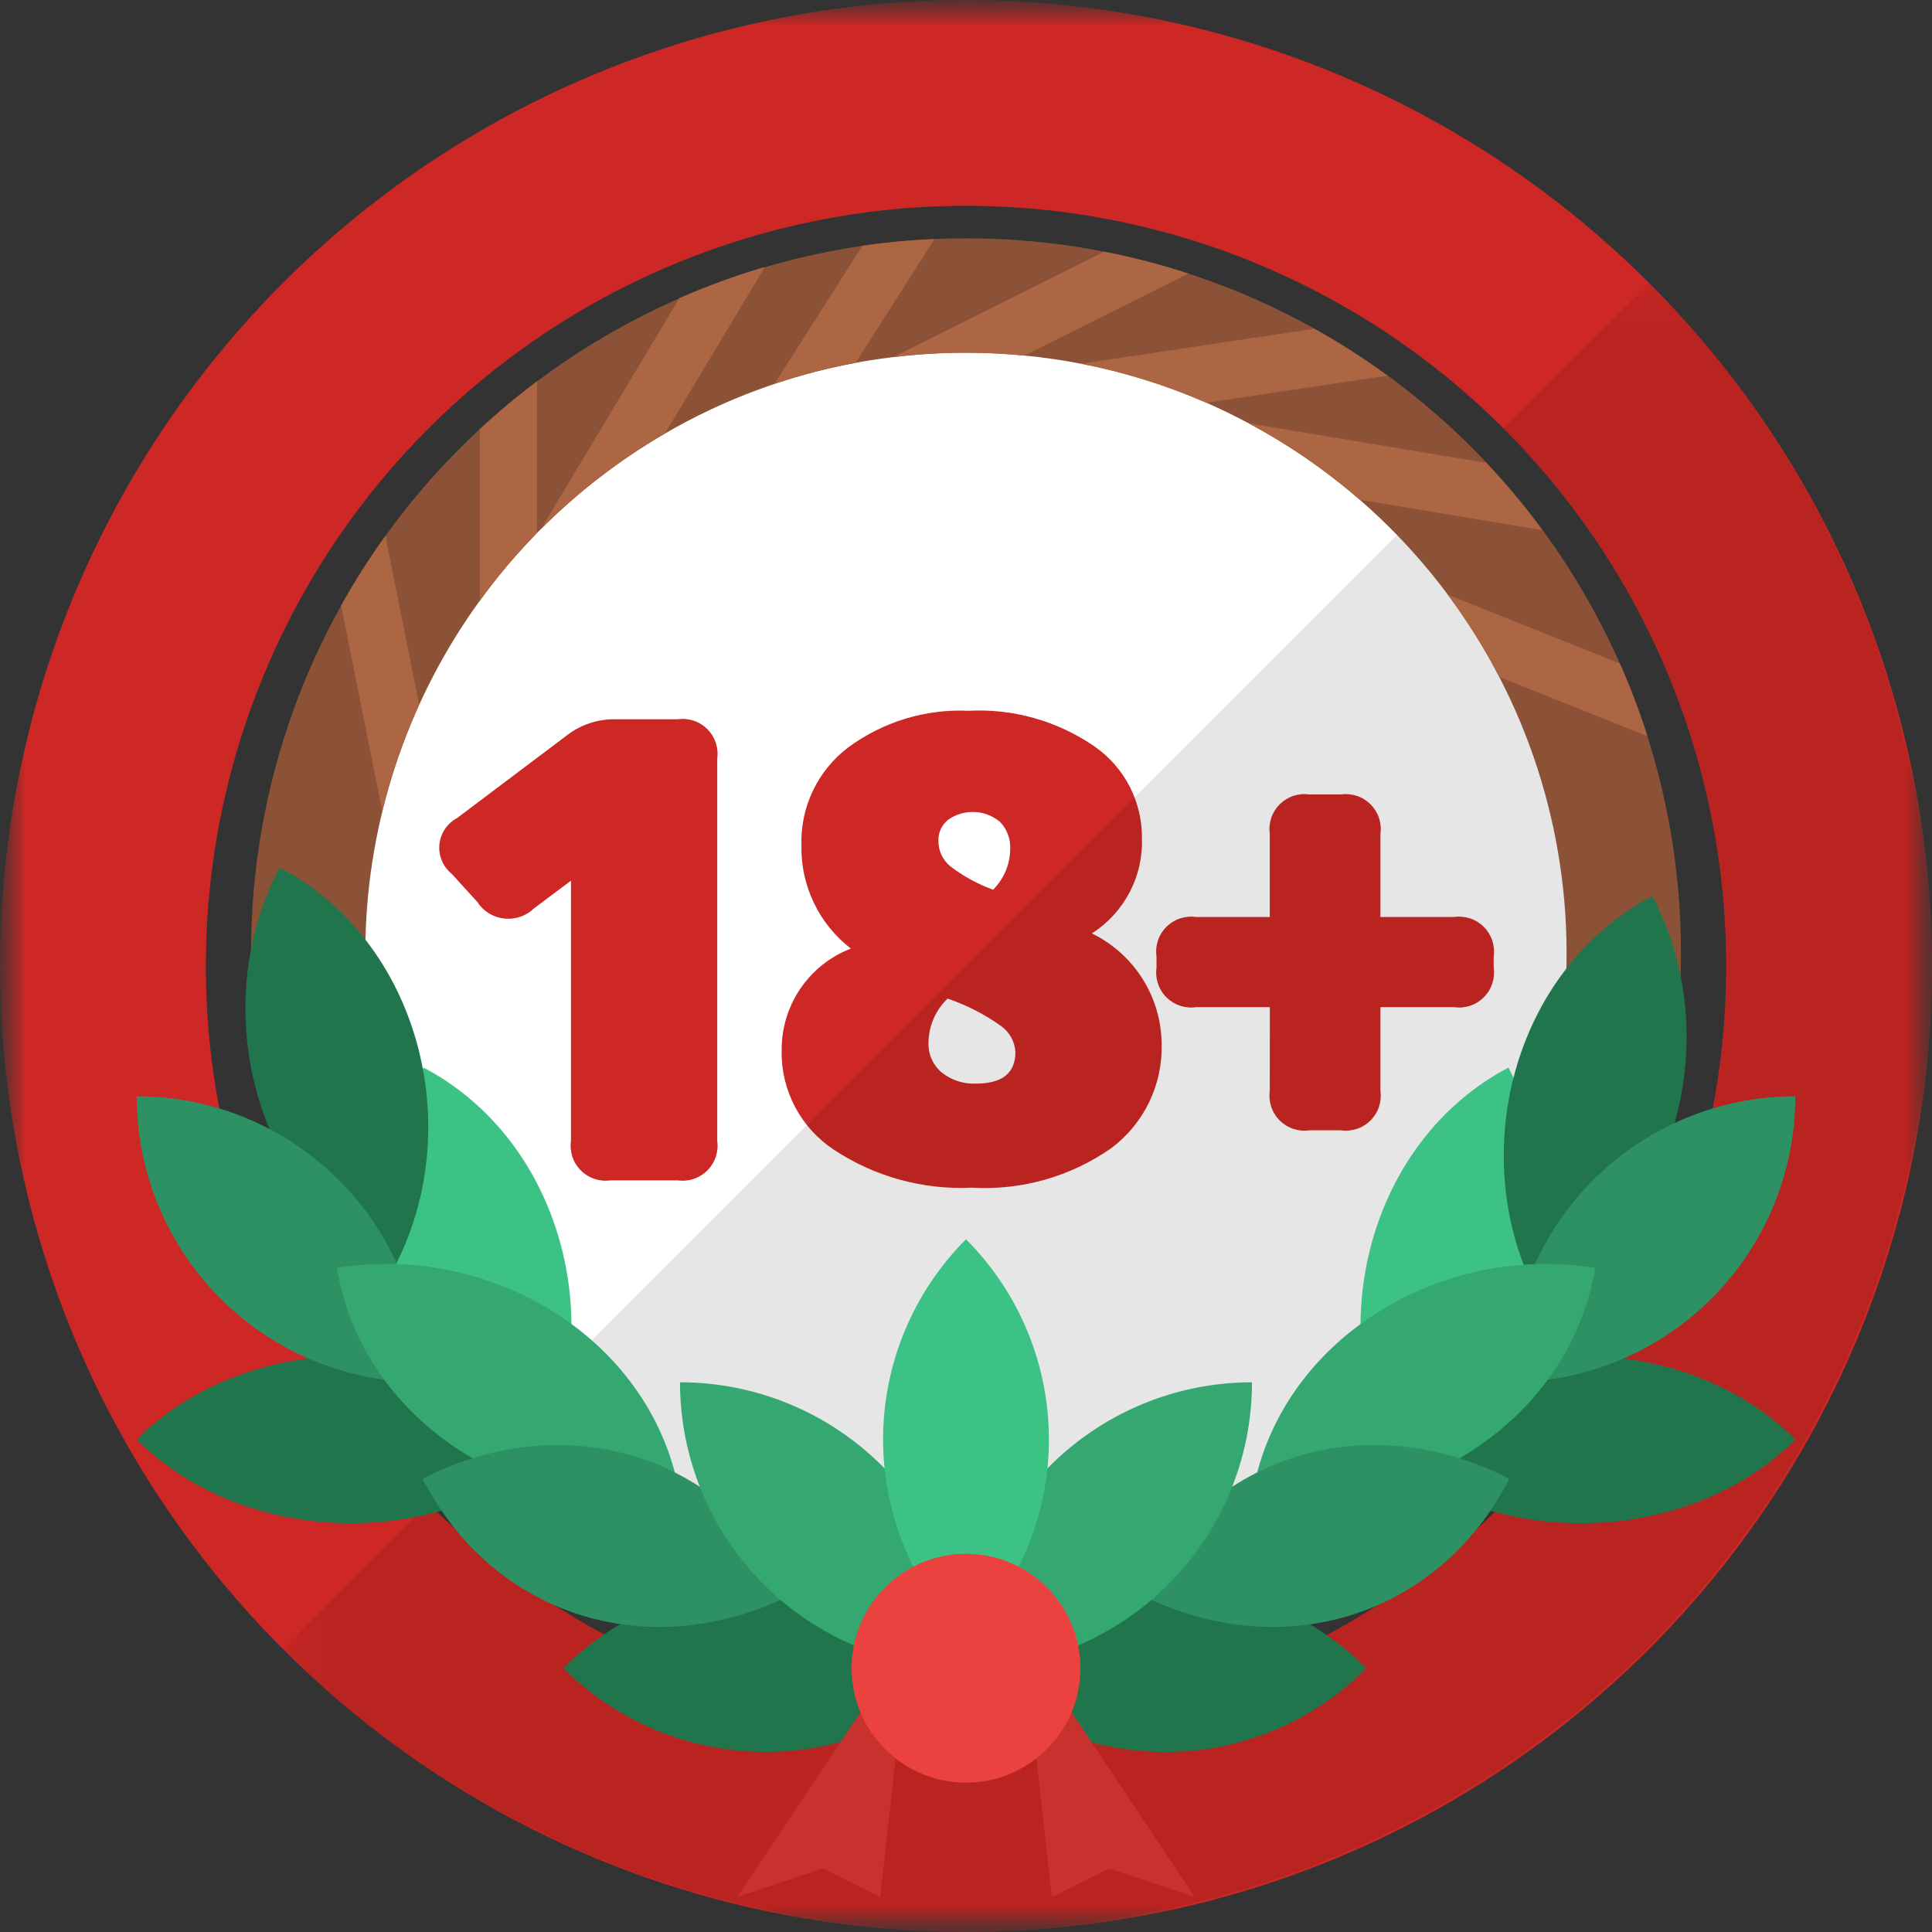 <svg width="38" height="38" viewBox="0 0 38 38" fill="none" xmlns="http://www.w3.org/2000/svg">
<rect x="0" y="0" width="38" height="38" fill="#333333" stroke="none"/>
<g clip-path="url(#clip0_378_1651)">
<mask id="mask0_378_1651" style="mask-type:luminance" maskUnits="userSpaceOnUse" x="0" y="0" width="38" height="38">
<path d="M38 0H0V38H38V0Z" fill="white"/>
</mask>
<g mask="url(#mask0_378_1651)">
<mask id="mask1_378_1651" style="mask-type:luminance" maskUnits="userSpaceOnUse" x="0" y="0" width="38" height="38">
<path d="M38 0H0V38H38V0Z" fill="white"/>
</mask>
<g mask="url(#mask1_378_1651)">
<path d="M32.11 19C32.11 21.593 31.341 24.128 29.901 26.284C28.46 28.44 26.412 30.12 24.017 31.112C21.621 32.105 18.985 32.364 16.442 31.858C13.899 31.352 11.563 30.104 9.73 28.27C7.896 26.437 6.648 24.101 6.142 21.558C5.636 19.015 5.896 16.379 6.888 13.983C7.88 11.588 9.56 9.54 11.716 8.1C13.872 6.659 16.407 5.89 19 5.89C22.477 5.89 25.811 7.271 28.27 9.73C30.729 12.189 32.11 15.523 32.11 19Z" fill="white"/>
<path d="M32.435 5.565C29.778 2.908 26.392 1.098 22.707 0.365C19.021 -0.368 15.201 0.008 11.729 1.446C8.257 2.884 5.29 5.32 3.202 8.444C1.114 11.569 0 15.242 0 19C0 22.758 1.114 26.431 3.202 29.556C5.29 32.68 8.257 35.116 11.729 36.554C15.201 37.992 19.021 38.368 22.707 37.635C26.392 36.902 29.778 35.092 32.435 32.435C35.998 28.872 38 24.039 38 19C38 13.961 35.998 9.128 32.435 5.565ZM8.428 29.573C6.337 27.482 4.913 24.818 4.336 21.917C3.759 19.017 4.055 16.011 5.187 13.278C6.318 10.546 8.235 8.211 10.694 6.568C13.152 4.925 16.043 4.048 19.001 4.048C21.958 4.048 24.849 4.925 27.308 6.568C29.766 8.211 31.683 10.546 32.814 13.278C33.946 16.011 34.242 19.017 33.665 21.917C33.088 24.818 31.664 27.482 29.573 29.573C26.769 32.377 22.966 33.952 19.001 33.952C15.035 33.952 11.232 32.377 8.428 29.573Z" fill="#CD2825"/>
<g style="mix-blend-mode:multiply" opacity="0.1">
<mask id="mask2_378_1651" style="mask-type:luminance" maskUnits="userSpaceOnUse" x="5" y="5" width="33" height="33">
<path d="M38 5.565H5.565V38H38V5.565Z" fill="white"/>
</mask>
<g mask="url(#mask2_378_1651)">
<path d="M29.573 29.573C26.769 32.377 22.966 33.952 19 33.952C15.035 33.952 11.232 32.377 8.428 29.573L5.565 32.436C9.131 35.987 13.96 37.978 18.992 37.973C24.024 37.968 28.849 35.967 32.407 32.408C35.965 28.85 37.967 24.025 37.972 18.993C37.977 13.96 35.986 9.132 32.435 5.566L29.573 8.429C32.377 11.233 33.952 15.036 33.952 19.001C33.952 22.967 32.377 26.769 29.573 29.573Z" fill="black"/>
</g>
</g>
<path d="M9.407 17.761L8.889 17.191C8.803 17.123 8.736 17.034 8.693 16.934C8.65 16.833 8.632 16.723 8.642 16.614C8.652 16.505 8.689 16.4 8.75 16.309C8.81 16.218 8.892 16.143 8.989 16.091L11.14 14.471C11.413 14.256 11.752 14.142 12.099 14.147H13.33C13.435 14.132 13.543 14.142 13.644 14.175C13.745 14.209 13.837 14.266 13.913 14.341C13.988 14.417 14.045 14.509 14.079 14.61C14.112 14.711 14.122 14.819 14.107 14.924V22.439C14.122 22.544 14.112 22.652 14.079 22.753C14.045 22.854 13.988 22.946 13.913 23.022C13.837 23.097 13.745 23.154 13.644 23.188C13.543 23.221 13.435 23.231 13.33 23.216H12.007C11.901 23.231 11.794 23.221 11.693 23.188C11.592 23.154 11.5 23.097 11.424 23.022C11.349 22.946 11.292 22.854 11.258 22.753C11.225 22.652 11.215 22.544 11.23 22.439V17.322L10.504 17.866C10.429 17.939 10.338 17.995 10.239 18.03C10.141 18.064 10.035 18.078 9.931 18.068C9.827 18.059 9.725 18.027 9.634 17.975C9.544 17.922 9.465 17.851 9.404 17.766" fill="#CD2825"/>
<path d="M15.375 20.678C15.367 20.242 15.493 19.815 15.737 19.453C15.98 19.092 16.328 18.814 16.735 18.657C16.425 18.418 16.175 18.109 16.007 17.756C15.838 17.402 15.754 17.014 15.763 16.623C15.752 16.254 15.829 15.888 15.988 15.554C16.147 15.221 16.383 14.93 16.676 14.706C17.361 14.198 18.201 13.941 19.053 13.98C19.935 13.934 20.808 14.183 21.534 14.686C21.822 14.887 22.057 15.156 22.219 15.469C22.38 15.781 22.463 16.128 22.46 16.48C22.474 16.852 22.391 17.221 22.218 17.551C22.045 17.88 21.789 18.159 21.475 18.359C21.884 18.558 22.229 18.867 22.472 19.252C22.715 19.636 22.845 20.081 22.848 20.536C22.858 20.931 22.774 21.324 22.602 21.68C22.429 22.036 22.174 22.346 21.857 22.583C21.057 23.143 20.092 23.417 19.117 23.36C18.156 23.406 17.206 23.145 16.403 22.615C16.083 22.404 15.821 22.116 15.641 21.778C15.461 21.439 15.369 21.061 15.373 20.678M18.262 20.51C18.258 20.62 18.279 20.73 18.324 20.831C18.369 20.932 18.436 21.022 18.521 21.093C18.711 21.246 18.951 21.324 19.195 21.313C19.713 21.313 19.972 21.106 19.972 20.691C19.966 20.59 19.937 20.491 19.888 20.402C19.838 20.314 19.77 20.238 19.687 20.179C19.365 19.949 19.012 19.768 18.638 19.641C18.521 19.753 18.427 19.888 18.362 20.037C18.298 20.186 18.264 20.348 18.262 20.51ZM19.869 16.709C19.875 16.609 19.86 16.51 19.826 16.416C19.791 16.322 19.738 16.237 19.669 16.165C19.527 16.046 19.349 15.978 19.164 15.971C18.978 15.964 18.796 16.018 18.645 16.126C18.584 16.176 18.535 16.239 18.502 16.311C18.47 16.383 18.454 16.462 18.457 16.541C18.457 16.634 18.477 16.727 18.516 16.812C18.555 16.897 18.613 16.972 18.684 17.033C18.941 17.231 19.227 17.389 19.533 17.499C19.744 17.29 19.864 17.006 19.869 16.709Z" fill="#CD2825"/>
<path d="M24.976 19.81H23.524C23.419 19.825 23.311 19.815 23.21 19.782C23.109 19.748 23.017 19.691 22.941 19.616C22.866 19.54 22.809 19.448 22.776 19.347C22.742 19.246 22.732 19.139 22.747 19.033V18.813C22.732 18.707 22.742 18.6 22.776 18.499C22.809 18.398 22.866 18.306 22.941 18.23C23.017 18.155 23.109 18.098 23.21 18.064C23.311 18.031 23.419 18.021 23.524 18.036H24.975V16.403C24.96 16.297 24.97 16.19 25.003 16.089C25.037 15.988 25.094 15.896 25.169 15.82C25.245 15.745 25.337 15.688 25.438 15.654C25.539 15.621 25.647 15.611 25.752 15.626H26.374C26.48 15.611 26.587 15.621 26.688 15.654C26.79 15.688 26.881 15.745 26.957 15.82C27.032 15.896 27.089 15.988 27.123 16.089C27.156 16.19 27.166 16.297 27.151 16.403V18.036H28.602C28.708 18.021 28.815 18.031 28.916 18.064C29.017 18.098 29.109 18.155 29.185 18.23C29.26 18.306 29.317 18.398 29.351 18.499C29.384 18.6 29.394 18.707 29.379 18.813V19.033C29.394 19.139 29.384 19.246 29.351 19.347C29.317 19.448 29.26 19.54 29.185 19.616C29.109 19.691 29.017 19.748 28.916 19.782C28.815 19.815 28.708 19.825 28.602 19.81H27.151V21.455C27.166 21.561 27.156 21.668 27.123 21.769C27.089 21.87 27.032 21.962 26.957 22.038C26.881 22.113 26.79 22.17 26.688 22.204C26.587 22.237 26.48 22.247 26.374 22.232H25.752C25.647 22.247 25.539 22.237 25.438 22.204C25.337 22.17 25.245 22.113 25.169 22.038C25.094 21.962 25.037 21.87 25.003 21.769C24.97 21.668 24.96 21.561 24.975 21.455L24.976 19.81Z" fill="#CD2825"/>
<g style="mix-blend-mode:multiply" opacity="0.1">
<mask id="mask3_378_1651" style="mask-type:luminance" maskUnits="userSpaceOnUse" x="9" y="9" width="24" height="24">
<path d="M32.11 9.73H9.73V32.11H32.11V9.73Z" fill="white"/>
</mask>
<g mask="url(#mask3_378_1651)">
<path d="M19 32.11C21.593 32.11 24.128 31.341 26.283 29.9C28.439 28.46 30.119 26.412 31.112 24.017C32.104 21.621 32.364 18.985 31.858 16.442C31.352 13.899 30.103 11.563 28.27 9.73L9.73 28.27C10.946 29.489 12.391 30.456 13.982 31.115C15.573 31.774 17.278 32.112 19 32.11Z" fill="black"/>
</g>
</g>
</g>
</g>
<path d="M32.402 14.479C32.248 13.993 32.067 13.516 31.86 13.05C30.758 10.56 28.956 8.443 26.672 6.958C24.389 5.473 21.724 4.685 19 4.688C18.792 4.688 18.585 4.692 18.379 4.702C17.905 4.721 17.432 4.766 16.962 4.834C15.096 5.109 13.304 5.756 11.693 6.736C10.081 7.716 8.683 9.01 7.581 10.54C7.265 10.98 6.973 11.438 6.709 11.911C5.543 14.002 4.934 16.357 4.938 18.75C4.938 26.517 11.233 32.812 19 32.812C26.767 32.812 33.062 26.517 33.062 18.75C33.064 17.301 32.841 15.86 32.402 14.479ZM19 30.562C16.674 30.563 14.399 29.877 12.461 28.59C10.523 27.303 9.009 25.472 8.107 23.327C7.206 21.183 6.958 18.82 7.395 16.535C7.832 14.25 8.934 12.145 10.562 10.483C10.587 10.459 10.611 10.434 10.636 10.409C11.364 9.679 12.185 9.046 13.077 8.528C14.239 7.853 15.508 7.382 16.829 7.136C17.073 7.091 17.32 7.054 17.569 7.024C18.044 6.966 18.522 6.937 19 6.938C19.387 6.938 19.77 6.956 20.148 6.993C20.525 7.029 20.897 7.083 21.263 7.154C22.11 7.318 22.937 7.576 23.729 7.922C24.011 8.046 24.288 8.18 24.558 8.325C26.883 9.565 28.726 11.546 29.796 13.954C30.865 16.361 31.099 19.057 30.46 21.613C29.821 24.169 28.346 26.438 26.27 28.06C24.193 29.681 21.634 30.562 19 30.562Z" fill="#8C5237"/>
<path d="M11.125 28.313C8.928 30.509 4.884 30.509 2.688 28.313C4.884 26.116 8.928 26.116 11.125 28.313Z" fill="#20754D"/>
<path d="M10.562 28.875C7.814 27.427 6.883 23.746 8.331 20.998C11.079 22.446 12.011 26.127 10.562 28.875Z" fill="#3DC285"/>
<path d="M7.75 24.938C5.002 23.489 4.052 19.811 5.5 17.062C8.248 18.511 9.198 22.189 7.75 24.938Z" fill="#20754D"/>
<path d="M2.688 21.562C4.179 21.562 5.61 22.155 6.665 23.21C7.72 24.265 8.312 25.696 8.312 27.188C6.821 27.188 5.39 26.595 4.335 25.54C3.28 24.485 2.688 23.054 2.688 21.562Z" fill="#2E9163"/>
<path d="M13.375 29.437C10.31 29.942 7.132 28.005 6.627 24.94C9.693 24.435 12.87 26.372 13.375 29.437Z" fill="#35A872"/>
<path d="M26.875 28.313C29.072 30.509 33.116 30.509 35.312 28.313C33.116 26.116 29.072 26.116 26.875 28.313Z" fill="#20754D"/>
<path d="M27.437 28.875C30.186 27.427 31.117 23.746 29.669 20.998C26.921 22.446 25.989 26.127 27.437 28.875Z" fill="#3DC285"/>
<path d="M30.25 25.5C32.998 24.052 33.948 20.373 32.5 17.625C29.752 19.073 28.802 22.752 30.25 25.5Z" fill="#20754D"/>
<path d="M29.688 27.188C29.688 25.696 30.28 24.265 31.335 23.21C32.39 22.155 33.821 21.562 35.312 21.562C35.312 23.054 34.72 24.485 33.665 25.54C32.61 26.595 31.179 27.188 29.688 27.188Z" fill="#2E9163"/>
<path d="M24.625 29.437C27.691 29.942 30.868 28.005 31.373 24.94C28.308 24.435 25.13 26.372 24.625 29.437Z" fill="#35A872"/>
<path d="M11.081 32.811C12.136 31.756 13.566 31.164 15.058 31.164C16.549 31.164 17.98 31.756 19.035 32.811C17.98 33.866 16.549 34.458 15.058 34.458C13.566 34.458 12.136 33.866 11.081 32.811Z" fill="#20754D"/>
<path d="M26.875 32.813C26.357 33.335 25.74 33.749 25.061 34.032C24.382 34.315 23.653 34.46 22.917 34.46C22.182 34.46 21.453 34.315 20.774 34.032C20.095 33.749 19.478 33.335 18.96 32.813C19.478 32.291 20.095 31.876 20.774 31.593C21.453 31.311 22.182 31.165 22.917 31.165C23.653 31.165 24.382 31.311 25.061 31.593C25.74 31.876 26.357 32.291 26.875 32.813Z" fill="#20754D"/>
<path d="M15.625 31.336C12.863 32.757 9.734 31.848 8.312 29.086C11.075 27.665 14.204 28.573 15.625 31.336Z" fill="#2E9163"/>
<path d="M22.375 31.336C25.137 32.757 28.266 31.848 29.688 29.086C26.925 27.665 23.796 28.573 22.375 31.336Z" fill="#2E9163"/>
<path d="M13.375 27.188C14.867 27.188 16.298 27.78 17.352 28.835C18.407 29.89 19 31.321 19 32.812C18.261 32.812 17.53 32.667 16.847 32.384C16.165 32.102 15.545 31.687 15.023 31.165C14.5 30.643 14.086 30.023 13.803 29.34C13.521 28.658 13.375 27.926 13.375 27.188Z" fill="#35A872"/>
<path d="M24.625 27.188C24.625 28.679 24.032 30.11 22.977 31.165C21.923 32.22 20.492 32.812 19 32.812C19 32.074 19.145 31.342 19.428 30.66C19.711 29.977 20.125 29.357 20.648 28.835C21.17 28.313 21.79 27.898 22.472 27.616C23.155 27.333 23.886 27.188 24.625 27.188Z" fill="#35A872"/>
<path d="M19 32.25C17.956 31.206 17.369 29.789 17.369 28.312C17.369 26.836 17.956 25.419 19 24.375C20.044 25.419 20.631 26.836 20.631 28.312C20.631 29.789 20.044 31.206 19 32.25Z" fill="#3DC285"/>
<path d="M23.373 5.38L20.148 6.993C19.77 6.956 19.388 6.937 19 6.937C18.522 6.937 18.044 6.966 17.569 7.024L21.717 4.95C22.277 5.059 22.83 5.203 23.373 5.38Z" fill="#AD6643"/>
<path d="M27.288 7.388L23.729 7.922C22.937 7.576 22.11 7.318 21.263 7.154L25.851 6.466C26.349 6.744 26.828 7.052 27.288 7.388Z" fill="#AD6643"/>
<path d="M30.337 10.428L26.743 9.829C26.074 9.247 25.341 8.743 24.558 8.325L29.233 9.104C29.628 9.522 29.997 9.965 30.337 10.428Z" fill="#AD6643"/>
<path d="M32.402 14.479L29.49 13.315C29.197 12.749 28.858 12.208 28.476 11.697L31.86 13.051C32.067 13.517 32.248 13.994 32.402 14.479Z" fill="#AD6643"/>
<path d="M18.379 4.702L16.829 7.137C16.288 7.237 15.754 7.375 15.233 7.551L16.962 4.835C17.432 4.766 17.905 4.722 18.379 4.702Z" fill="#AD6643"/>
<path d="M15.042 5.252L13.077 8.528C12.185 9.046 11.364 9.679 10.636 10.41L13.364 5.863C13.91 5.624 14.47 5.42 15.042 5.252Z" fill="#AD6643"/>
<path d="M17.875 32.25L14.5 37.312L16.188 36.75L17.312 37.312L17.875 32.25Z" fill="#C7312E"/>
<path d="M20.125 32.25L23.5 37.312L21.812 36.75L20.688 37.312L20.125 32.25Z" fill="#C7312E"/>
<path d="M10.562 7.5V10.484C10.155 10.899 9.779 11.344 9.438 11.815V8.44C9.796 8.107 10.171 7.793 10.562 7.5Z" fill="#AD6643"/>
<path d="M8.245 13.859C7.937 14.534 7.694 15.238 7.519 15.96L6.709 11.912C6.973 11.438 7.265 10.981 7.581 10.54L8.245 13.859Z" fill="#AD6643"/>
<path d="M19 35.062C20.243 35.062 21.25 34.055 21.25 32.812C21.25 31.57 20.243 30.562 19 30.562C17.757 30.562 16.75 31.57 16.75 32.812C16.75 34.055 17.757 35.062 19 35.062Z" fill="#EB423F"/>
</g>
<defs>
<clipPath id="clip0_378_1651">
<rect width="38" height="38" fill="white"/>
</clipPath>
</defs>
</svg>
